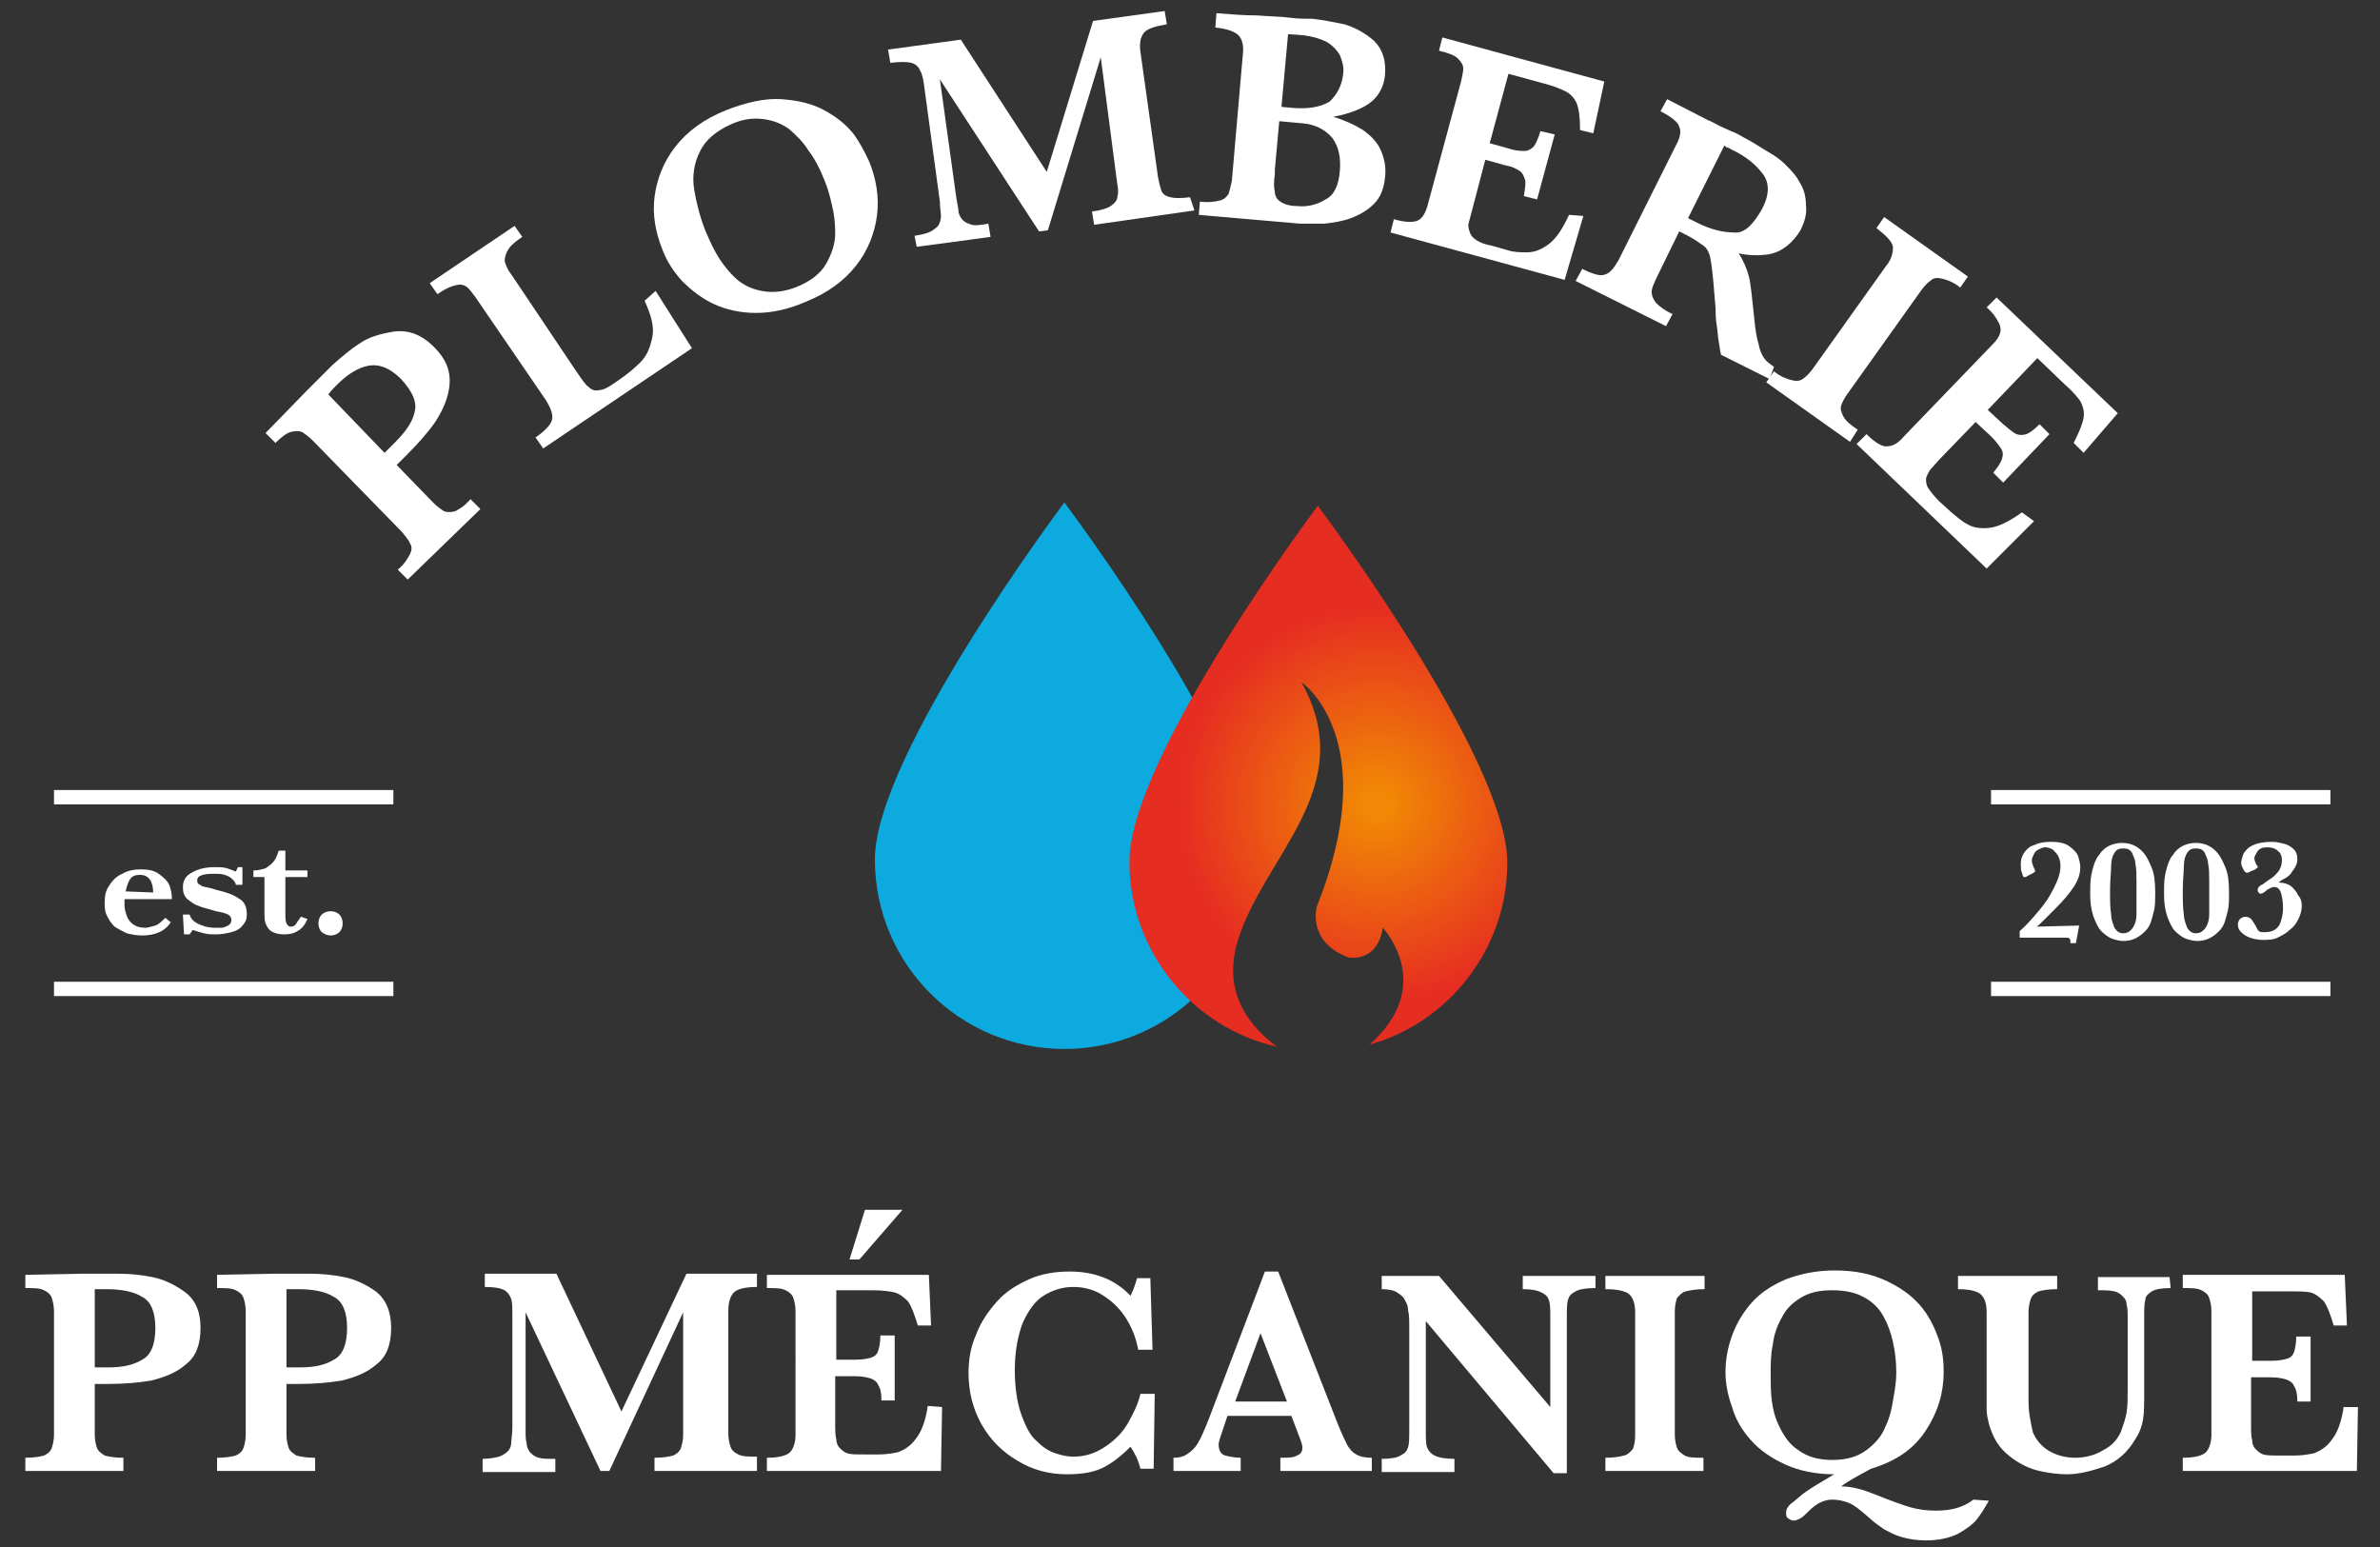 <?xml version="1.0" encoding="utf-8"?>
<!-- Generator: Adobe Illustrator 26.4.0, SVG Export Plug-In . SVG Version: 6.00 Build 0)  -->
<svg version="1.1" id="Calque_1" xmlns="http://www.w3.org/2000/svg" xmlns:xlink="http://www.w3.org/1999/xlink" x="0px" y="0px"
	 viewBox="0 0 216 140.4" style="enable-background:new 0 0 216 140.4;" xml:space="preserve">
<rect x="0" y="0" width="216" height="140.4" fill="#333333" stroke="none"/>
<style type="text/css">
	.st0{fill:#0CAADE;}
	
		.st1{clip-path:url(#SVGID_00000052807650182364532920000010974145195076106424_);fill:url(#SVGID_00000098913386820553084770000008513337515626247834_);}
	.st2{fill:#FFFFFF;}
</style>
<g>
	<g>
		<path class="st0" d="M113.8,78c0,9.5-7.7,17.2-17.2,17.2S79.4,87.5,79.4,78s17.2-32.4,17.2-32.4S113.8,68.5,113.8,78"/>
	</g>
</g>
<g>
	<g>
		<defs>
			<path id="SVGID_1_" d="M102.5,78.2c0,8.2,5.8,15.1,13.4,16.8c-2.3-1.7-5-4.7-3.6-9.5c2.3-7.8,11.2-14,5.8-23.6
				c0.3,0.2,7.4,5.4,1.4,20.4c0,0-0.9,3.2,2.9,4.6c0,0,2.6,0.5,3.1-2.7c0,0,4.9,5.2-1.2,10.6c7.2-2,12.5-8.7,12.5-16.5
				c0-9.5-17.2-32.4-17.2-32.4S102.5,68.7,102.5,78.2"/>
		</defs>
		<clipPath id="SVGID_00000152949436098003485070000010390107928989340088_">
			<use xlink:href="#SVGID_1_"  style="overflow:visible;"/>
		</clipPath>
		
			<radialGradient id="SVGID_00000140007972845581685110000014048229092411100827_" cx="-185.371" cy="-752.334" r="1" gradientTransform="matrix(-17.824 -1.215 1.215 -17.824 -2264.929 -13561.84)" gradientUnits="userSpaceOnUse">
			<stop  offset="0" style="stop-color:#F18805"/>
			<stop  offset="6.637450e-02" style="stop-color:#F18805"/>
			<stop  offset="1" style="stop-color:#E62D21"/>
		</radialGradient>
		
			<polygon style="clip-path:url(#SVGID_00000152949436098003485070000010390107928989340088_);fill:url(#SVGID_00000140007972845581685110000014048229092411100827_);" points="
			136.7,97.3 99.2,94.7 102.7,43.4 140.2,46 		"/>
	</g>
</g>
<g>
	<g>
		<path class="st2" d="M39.4,31.5c1.1,1.1,1.5,2.2,1.4,3.4s-0.6,2.3-1.3,3.4c-0.7,1-1.6,2-2.6,3L36,42.2l3.3,3.4
			c0.4,0.4,0.7,0.6,1,0.8c0.3,0.1,0.6,0.1,1,0c0.4-0.2,0.9-0.5,1.4-1.1l0.9,0.9L37,52.6l-0.9-0.9c0.6-0.5,0.9-1,1.1-1.4
			c0.2-0.4,0.2-0.7,0-1c-0.1-0.3-0.4-0.6-0.7-1L28.4,40c-0.4-0.4-0.7-0.6-1-0.8c-0.3-0.1-0.6-0.1-1,0s-0.9,0.5-1.4,1l-0.9-0.9
			l3.7-3.8c0.2-0.2,0.4-0.4,0.6-0.6c0.2-0.2,0.4-0.4,0.5-0.5s0.3-0.3,0.6-0.6c0.3-0.3,0.6-0.6,0.7-0.7c0.8-0.7,1.6-1.4,2.4-1.9
			c0.8-0.6,1.9-0.9,3.1-1.1C37.1,29.9,38.3,30.4,39.4,31.5 M36.4,34.4c-1-1-2-1.4-3-1.2S31.5,34,30.5,35c-0.2,0.2-0.4,0.4-0.7,0.8
			l5.1,5.3l0.9-0.9c0.9-0.9,1.6-1.8,1.8-2.7C37.9,36.6,37.5,35.6,36.4,34.4"/>
	</g>
	<g>
		<path class="st2" d="M59.5,26.4l3.3,5.2l-13.5,9.1l-0.7-1c0.9-0.6,1.4-1.2,1.5-1.6c0.1-0.5-0.1-1-0.5-1.7l-6.5-9.5
			c-0.3-0.4-0.6-0.8-0.8-0.9c-0.3-0.2-0.6-0.2-1-0.1s-0.9,0.3-1.6,0.8l-0.7-1l7.7-5.2l0.7,1c-0.6,0.4-1.1,0.8-1.3,1.2
			c-0.2,0.3-0.3,0.7-0.3,1c0.1,0.3,0.2,0.7,0.6,1.2l5.9,8.8c0.5,0.7,0.8,1.2,1.1,1.4c0.3,0.3,0.6,0.4,1,0.3c0.4,0,0.9-0.3,1.6-0.8
			c0.9-0.6,1.6-1.2,2.1-1.7c0.6-0.6,0.9-1.3,1.1-2.3c0.2-0.9-0.1-2-0.7-3.3L59.5,26.4z"/>
	</g>
	<g>
		<path class="st2" d="M78.9,14.7c0.6,1.5,0.9,3.1,0.7,4.8c-0.2,1.6-0.8,3.2-1.9,4.6s-2.6,2.5-4.6,3.3c-1.6,0.7-3.1,1-4.5,1
			s-2.7-0.3-3.8-0.8c-1.1-0.5-2.1-1.3-2.9-2.1c-0.8-0.9-1.4-1.8-1.8-2.9c-0.6-1.5-0.9-3.1-0.7-4.7c0.2-1.6,0.8-3.2,1.9-4.6
			c1.1-1.4,2.6-2.5,4.6-3.3c1.8-0.7,3.5-1.1,5-1s2.8,0.4,3.9,1s2,1.3,2.7,2.2C78,12.9,78.5,13.8,78.9,14.7 M74.8,16.3
			c-0.4-1-0.8-1.8-1.4-2.6c-0.5-0.8-1.1-1.4-1.8-2c-0.7-0.5-1.5-0.8-2.4-0.9c-0.9-0.1-1.8,0-2.9,0.5c-1.3,0.6-2.3,1.4-2.8,2.5
			c-0.5,1-0.7,2.2-0.5,3.4c0.2,1.2,0.5,2.4,1,3.7c0.3,0.7,0.6,1.4,1,2.1s0.9,1.4,1.6,2.1s1.5,1.1,2.5,1.3c1,0.2,2.1,0.1,3.3-0.4
			c1.2-0.5,2.1-1.2,2.6-2.1s0.8-1.8,0.8-2.7c0-1-0.1-1.8-0.3-2.6C75.3,17.7,75.1,17,74.8,16.3"/>
	</g>
	<g>
		<path class="st2" d="M108.4,19.1l-9.1,1.3l-0.2-1.2c0.8-0.1,1.4-0.3,1.7-0.5c0.3-0.2,0.6-0.5,0.6-0.8c0.1-0.3,0.1-0.7,0-1.2
			L99.9,5.2l-4.8,15.7L94.3,21l-9-13.8L86.8,18c0.1,0.6,0.2,1,0.2,1.3c0.1,0.3,0.2,0.5,0.4,0.7c0.2,0.2,0.5,0.3,0.8,0.4
			c0.4,0.1,0.9,0,1.5-0.1l0.2,1.2l-6.7,0.9l-0.2-1c0.6-0.1,1.1-0.2,1.5-0.4c0.3-0.2,0.6-0.4,0.7-0.6s0.2-0.5,0.2-0.8
			s-0.1-0.7-0.1-1.3L83.9,8c-0.1-0.8-0.2-1.3-0.4-1.6c-0.1-0.3-0.4-0.6-0.8-0.7c-0.4-0.1-1-0.1-1.9,0l-0.2-1.2l6.6-0.9l7.8,12
			l4.2-13.7l6.5-0.9l0.2,1.2c-1.1,0.2-1.8,0.4-2.1,0.8c-0.3,0.4-0.4,0.9-0.3,1.7l1.6,11.4c0.1,0.5,0.2,0.9,0.3,1.2
			c0.1,0.3,0.4,0.5,0.8,0.6s1,0.1,1.8,0L108.4,19.1z"/>
	</g>
	<g>
		<path class="st2" d="M125.7,16.1c-0.1,1-0.4,1.8-1,2.4s-1.3,1-2.1,1.3c-0.8,0.3-1.6,0.4-2.4,0.5c-0.8,0-1.5,0-2.2,0l-9.2-0.8
			l0.1-1.2c0.8,0.1,1.4,0,1.8-0.1s0.6-0.3,0.8-0.6c0.1-0.3,0.2-0.7,0.3-1.2l1-11.5c0.1-0.8-0.1-1.4-0.4-1.7c-0.3-0.3-1-0.6-2.1-0.7
			l0.1-1.3c1.3,0.1,2.5,0.2,3.7,0.2c1.2,0.1,2.2,0.1,2.9,0.2c0.8,0.1,1.3,0.1,1.6,0.1h0.5C120,1.8,121,2,122,2.2
			c1,0.3,1.9,0.8,2.7,1.5c0.8,0.8,1.1,1.8,1,3.1c-0.1,1-0.5,1.8-1.2,2.4c-0.7,0.6-1.9,1.1-3.5,1.4c1,0.3,1.9,0.7,2.7,1.2
			c0.7,0.5,1.3,1.1,1.6,1.8C125.7,14.5,125.8,15.3,125.7,16.1 M121.6,15.5c0.1-1.2-0.1-2.2-0.7-3c-0.6-0.7-1.5-1.2-2.6-1.3l-2.2-0.2
			l-0.4,4.4v0.4c-0.1,0.7-0.1,1.2,0,1.6c0,0.4,0.2,0.7,0.5,0.9c0.3,0.2,0.8,0.4,1.5,0.4c0.9,0.1,1.8-0.1,2.6-0.6
			C121.1,17.7,121.5,16.8,121.6,15.5 M121.9,6.7c0.1-0.6-0.1-1.2-0.3-1.7c-0.3-0.5-0.7-0.9-1.2-1.2c-0.6-0.3-1.3-0.5-2.1-0.6
			l-1.4-0.1l-0.6,6.6l1.1,0.1c1.4,0.1,2.5-0.1,3.3-0.6C121.4,8.5,121.8,7.7,121.9,6.7"/>
	</g>
	<g>
		<path class="st2" d="M143.7,19.6l-1.7,5.8l-15.8-4.3l0.3-1.2c1.1,0.3,1.8,0.3,2.2,0.1c0.4-0.2,0.7-0.7,0.9-1.5l3-11.1
			c0.1-0.5,0.2-0.9,0.2-1.2s-0.2-0.6-0.5-0.9c-0.3-0.3-0.9-0.5-1.7-0.7l0.3-1.2l14.7,4l-1,4.7l-1.2-0.3c0-1.1-0.1-1.9-0.3-2.4
			c-0.2-0.5-0.6-0.9-1-1.1c-0.4-0.2-1.1-0.5-1.9-0.7l-3.3-0.9l-1.7,6.3l1.8,0.5c0.6,0.2,1.1,0.2,1.4,0.2c0.3,0,0.6-0.2,0.8-0.4
			c0.2-0.3,0.4-0.7,0.6-1.4l1.3,0.3l-1.6,5.9l-1.2-0.3c0.1-0.7,0.2-1.2,0.1-1.5c-0.1-0.3-0.2-0.6-0.5-0.8c-0.3-0.2-0.7-0.4-1.3-0.5
			l-1.8-0.5l-1.1,4.2c-0.2,0.7-0.3,1.2-0.4,1.5c-0.1,0.3,0,0.6,0.1,0.9s0.3,0.5,0.6,0.7s0.8,0.4,1.4,0.5l1.4,0.4
			c0.6,0.2,1.2,0.2,1.8,0.2s1.2-0.2,1.9-0.7s1.3-1.4,1.9-2.7L143.7,19.6z"/>
	</g>
	<g>
		<path class="st2" d="M160.6,34.4l-4.4-2.2c-0.1-0.3-0.1-0.6-0.2-1.1c-0.1-0.5-0.1-1-0.2-1.6c-0.1-0.6-0.1-1.1-0.1-1.5l-0.2-2.4
			c-0.1-1.1-0.2-1.8-0.3-2.3c-0.1-0.4-0.3-0.8-0.6-1s-0.8-0.6-1.6-1l-0.6-0.3l-2.1,4.3c-0.2,0.5-0.4,0.8-0.4,1.2
			c0,0.3,0.1,0.6,0.4,1c0.3,0.3,0.8,0.7,1.5,1l-0.6,1.1l-8.2-4.1l0.6-1.1c1,0.5,1.7,0.7,2.1,0.5c0.4-0.1,0.8-0.6,1.2-1.3l5.2-10.4
			c0.4-0.7,0.5-1.3,0.3-1.7c-0.1-0.4-0.7-0.9-1.7-1.4l0.6-1.1l3.7,1.9c0.3,0.1,0.6,0.3,1,0.5s0.7,0.3,1.1,0.5
			c0.3,0.1,0.7,0.3,1.2,0.6c0.8,0.4,1.5,0.9,2.2,1.3s1.2,0.8,1.5,1.1c0.5,0.5,1,1,1.3,1.6c0.4,0.6,0.6,1.3,0.6,2.1
			c0.1,0.8-0.1,1.5-0.5,2.3c-0.3,0.5-0.7,1-1.2,1.4s-1.1,0.7-1.8,0.8c-0.7,0.1-1.6,0.1-2.6-0.1c0.4,0.6,0.7,1.3,0.9,2s0.3,2,0.5,3.8
			c0.1,1,0.2,1.8,0.4,2.4c0.1,0.6,0.3,1,0.5,1.3s0.5,0.5,0.9,0.8L160.6,34.4z M159.9,19c0.7-1.3,0.7-2.4,0.1-3.2
			c-0.6-0.8-1.5-1.6-2.8-2.2c-0.2-0.1-0.3-0.2-0.4-0.2c-0.1,0-0.2-0.1-0.3-0.2l-3.3,6.6l0.8,0.4c1.2,0.6,2.3,0.9,3.4,0.9
			C158.3,21.2,159.1,20.4,159.9,19"/>
	</g>
	<g>
		<path class="st2" d="M167.9,40.1l-7.6-5.4l0.7-1c0.6,0.5,1.2,0.7,1.6,0.8c0.4,0.1,0.7,0.1,1-0.1c0.3-0.2,0.6-0.5,0.9-0.9l6.7-9.4
			c0.5-0.6,0.6-1.2,0.6-1.7c-0.1-0.5-0.6-1-1.5-1.7l0.7-1l7.6,5.4l-0.7,1c-0.6-0.5-1.2-0.7-1.6-0.8c-0.4-0.1-0.8-0.1-1,0.1
			c-0.3,0.2-0.6,0.5-0.9,0.9l-6.7,9.4c-0.3,0.4-0.5,0.8-0.6,1.1s0,0.6,0.2,1s0.7,0.8,1.3,1.2L167.9,40.1z"/>
	</g>
	<g>
		<path class="st2" d="M184.6,47.3l-4.3,4.3l-11.8-11.3l0.9-0.9c0.8,0.8,1.5,1.2,1.9,1.1c0.5,0,1-0.3,1.5-0.9l8-8.3
			c0.4-0.4,0.6-0.7,0.7-1c0.1-0.3,0.1-0.6-0.1-1c-0.2-0.4-0.5-0.9-1.1-1.4l0.9-0.9l11,10.5l-3.1,3.6l-0.9-0.9c0.5-1,0.8-1.7,0.9-2.3
			c0.1-0.6-0.1-1.1-0.3-1.5c-0.3-0.4-0.7-0.9-1.4-1.5l-2.5-2.4l-4.5,4.7l1.4,1.3c0.5,0.4,0.8,0.7,1.2,0.9c0.3,0.1,0.6,0.1,0.9,0
			c0.3-0.1,0.7-0.4,1.2-0.9l0.9,0.9l-4.2,4.4l-0.9-0.9c0.4-0.5,0.7-0.9,0.8-1.3c0.1-0.3,0.1-0.6-0.1-0.9c-0.2-0.3-0.5-0.7-0.9-1.1
			l-1.4-1.3l-3,3.1c-0.5,0.5-0.8,0.9-1.1,1.2c-0.2,0.3-0.3,0.5-0.4,0.8c0,0.3,0,0.6,0.2,0.9c0.2,0.3,0.5,0.7,1,1.2l1.1,1
			c0.5,0.4,0.9,0.8,1.5,1.1c0.5,0.3,1.2,0.4,2,0.3c0.8-0.1,1.8-0.6,2.9-1.4L184.6,47.3z"/>
	</g>
	<g>
		<path class="st2" d="M18.2,120.5c0,1.5-0.4,2.6-1.3,3.3c-0.9,0.8-2,1.2-3.2,1.5c-1.2,0.2-2.5,0.3-3.8,0.3H8.6v4.6
			c0,0.5,0.1,0.9,0.2,1.2c0.1,0.3,0.4,0.5,0.7,0.7c0.4,0.1,0.9,0.2,1.7,0.2v1.2H2.3v-1.2c0.8,0,1.3-0.1,1.7-0.2
			c0.4-0.2,0.6-0.4,0.7-0.7s0.2-0.7,0.2-1.2V119c0-0.5-0.1-0.9-0.2-1.2c-0.1-0.3-0.3-0.5-0.7-0.7s-0.9-0.2-1.7-0.2v-1.2l5.1-0.1
			c0.3,0,0.5,0,0.9,0c0.3,0,0.6,0,0.7,0c0.2,0,0.5,0,0.8,0c0.4,0,0.8,0,1,0c1,0,2,0.1,3,0.3c1,0.2,1.9,0.6,2.9,1.3
			C17.7,117.9,18.2,119,18.2,120.5 M14.1,120.5c0-1.4-0.4-2.4-1.2-2.8c-0.8-0.5-1.9-0.7-3.3-0.7c-0.2,0-0.6,0-1,0v7.1h1.2
			c1.3,0,2.3-0.2,3.1-0.7C13.7,123,14.1,122,14.1,120.5"/>
	</g>
	<g>
		<path class="st2" d="M35.5,120.5c0,1.5-0.4,2.6-1.3,3.3c-0.9,0.8-2,1.2-3.2,1.5c-1.2,0.2-2.5,0.3-3.8,0.3H26v4.6
			c0,0.5,0.1,0.9,0.2,1.2s0.4,0.5,0.7,0.7c0.4,0.1,0.9,0.2,1.7,0.2v1.2h-8.9v-1.2c0.8,0,1.3-0.1,1.7-0.2c0.4-0.2,0.6-0.4,0.7-0.7
			s0.2-0.7,0.2-1.2V119c0-0.5-0.1-0.9-0.2-1.2c-0.1-0.3-0.3-0.5-0.7-0.7c-0.4-0.2-0.9-0.2-1.7-0.2v-1.2l5.1-0.1c0.3,0,0.5,0,0.9,0
			c0.3,0,0.6,0,0.7,0c0.2,0,0.5,0,0.8,0c0.4,0,0.8,0,1,0c1,0,2,0.1,3,0.3c1,0.2,1.9,0.6,2.9,1.3C35,117.9,35.5,119,35.5,120.5
			 M31.5,120.5c0-1.4-0.4-2.4-1.2-2.8c-0.8-0.5-1.9-0.7-3.3-0.7c-0.2,0-0.6,0-1,0v7.1h1.2c1.3,0,2.3-0.2,3.1-0.7
			C31.1,123,31.5,122,31.5,120.5"/>
	</g>
	<g>
		<path class="st2" d="M68.3,133.5h-8.9v-1.2c0.8,0,1.3-0.1,1.7-0.2c0.4-0.2,0.6-0.4,0.7-0.7c0.1-0.3,0.2-0.7,0.2-1.2v-11.1
			l-6.7,14.4h-0.8l-6.8-14.4v10.6c0,0.6,0,1,0.1,1.3c0,0.3,0.1,0.5,0.3,0.8c0.2,0.2,0.4,0.4,0.8,0.5c0.3,0.1,0.8,0.1,1.5,0.1v1.2
			h-6.6v-1.2c0.6,0,1.1-0.1,1.5-0.2c0.3-0.1,0.6-0.3,0.8-0.5s0.3-0.5,0.3-0.8s0.1-0.7,0.1-1.3v-10.1c0-0.8,0-1.3-0.1-1.6
			c-0.1-0.3-0.3-0.6-0.6-0.8c-0.4-0.2-0.9-0.3-1.8-0.3v-1.2h6.5l5.9,12.5l5.9-12.5h6.4v1.2c-1.1,0-1.8,0.2-2.1,0.5
			c-0.3,0.3-0.5,0.9-0.5,1.6v11.2c0,0.5,0.1,0.9,0.2,1.2s0.3,0.5,0.7,0.7c0.4,0.2,0.9,0.2,1.7,0.2v1.3H68.3z"/>
	</g>
	<g>
		<path class="st2" d="M85.5,127.7l-0.1,5.8H69.6v-1.2c1.1,0,1.8-0.2,2.1-0.5c0.3-0.3,0.5-0.9,0.5-1.6V119c0-0.5-0.1-0.9-0.2-1.2
			c-0.1-0.3-0.3-0.5-0.7-0.7c-0.4-0.2-0.9-0.2-1.7-0.2v-1.2h14.7l0.2,4.6h-1.2c-0.3-1-0.6-1.8-0.9-2.2c-0.4-0.4-0.8-0.7-1.2-0.8
			c-0.4-0.1-1.1-0.2-2-0.2h-3.3v6.3h1.8c0.6,0,1.1-0.1,1.4-0.2s0.5-0.3,0.6-0.6c0.1-0.3,0.2-0.8,0.2-1.4h1.3v5.9H80
			c0-0.7-0.1-1.1-0.3-1.4c-0.1-0.3-0.4-0.5-0.7-0.6c-0.3-0.1-0.8-0.2-1.4-0.2h-1.8v4.2c0,0.7,0,1.2,0.1,1.5c0,0.3,0.1,0.6,0.3,0.8
			c0.2,0.2,0.4,0.4,0.7,0.5c0.3,0.1,0.8,0.1,1.5,0.1h1.4c0.6,0,1.2-0.1,1.7-0.2c0.5-0.2,1.1-0.5,1.6-1.2c0.5-0.6,0.9-1.6,1.1-3
			L85.5,127.7L85.5,127.7z M81.9,109.8l-3.9,4.5h-0.9l1.4-4.5H81.9z"/>
	</g>
	<g>
		<path class="st2" d="M104.7,133.3h-1.2c-0.2-0.8-0.5-1.4-0.9-2c-0.7,0.7-1.4,1.3-2.3,1.8s-2,0.7-3.5,0.7c-1.6,0-3.1-0.4-4.4-1.2
			c-1.4-0.8-2.5-1.9-3.3-3.3c-0.8-1.4-1.2-3-1.2-4.7c0-1.2,0.2-2.4,0.7-3.5c0.4-1.1,1.1-2.1,1.9-3s1.8-1.5,2.9-2s2.4-0.7,3.7-0.7
			c2.2,0,4.1,0.7,5.5,2.2c0.2-0.4,0.4-0.9,0.6-1.6h1.2l0.2,6.5h-1.3c-0.2-1.1-0.6-2.1-1.2-3s-1.3-1.5-2.1-2
			c-0.8-0.5-1.7-0.7-2.6-0.7c-1,0-1.9,0.3-2.7,0.8c-0.8,0.5-1.4,1.4-1.9,2.5c-0.4,1.1-0.7,2.5-0.7,4.2c0,1.6,0.2,3,0.6,4.1
			c0.4,1.1,0.8,1.9,1.4,2.4c0.6,0.6,1.1,0.9,1.7,1.1c0.6,0.2,1.1,0.3,1.6,0.3c1.1,0,2-0.3,2.9-0.9c0.9-0.6,1.6-1.3,2.1-2.2
			s0.9-1.7,1.1-2.6h1.3L104.7,133.3L104.7,133.3z"/>
	</g>
	<g>
		<path class="st2" d="M124.6,133.5h-8.4v-1.2c0.7,0,1.2,0,1.5-0.2c0.3-0.1,0.5-0.3,0.5-0.7c0-0.3-0.1-0.5-0.2-0.8l-0.8-2.1h-5.8
			l-0.4,1.2c-0.2,0.6-0.4,1.1-0.4,1.4c0,0.5,0.2,0.9,0.6,1s0.9,0.2,1.4,0.2v1.2h-6.1v-1.2c0.5,0,0.9-0.1,1.2-0.3
			c0.3-0.2,0.7-0.5,1-1s0.6-1.2,1-2.2l5.1-13.4h1.2l5.4,13.8c0.4,1,0.7,1.6,0.9,2c0.2,0.3,0.4,0.6,0.8,0.8c0.3,0.2,0.8,0.3,1.4,0.3
			v1.2H124.6z M116.8,127.2l-2.4-6.2l-2.3,6.2H116.8z"/>
	</g>
	<g>
		<path class="st2" d="M144.8,116.9c-0.8,0-1.5,0.1-1.8,0.3c-0.4,0.2-0.6,0.4-0.7,0.8c-0.1,0.3-0.1,0.9-0.1,1.6v14.1H141l-11.6-13.8
			v9.8c0,0.7,0,1.3,0.1,1.6s0.3,0.6,0.7,0.8s1,0.3,1.8,0.3v1.2h-6.6v-1.2c0.8,0,1.4-0.1,1.7-0.3c0.4-0.2,0.6-0.4,0.7-0.8
			c0.1-0.3,0.1-0.9,0.1-1.6v-9.1c0-0.7,0-1.3-0.1-1.6c0-0.4-0.1-0.7-0.3-1c-0.1-0.3-0.4-0.5-0.7-0.7c-0.3-0.2-0.8-0.3-1.4-0.3v-1.2
			h5.2l10.1,11.9v-8.1c0-0.7,0-1.2-0.1-1.5c-0.1-0.4-0.3-0.6-0.7-0.8c-0.4-0.2-0.9-0.3-1.7-0.3v-1.2h6.6V116.9z"/>
	</g>
	<g>
		<path class="st2" d="M154.7,133.5h-9v-1.2c0.8,0,1.3-0.1,1.7-0.2c0.4-0.1,0.6-0.4,0.8-0.6c0.1-0.3,0.2-0.7,0.2-1.2v-11.2
			c0-0.8-0.2-1.3-0.5-1.6c-0.3-0.3-1-0.5-2.2-0.5v-1.2h9v1.2c-0.8,0-1.3,0.1-1.7,0.2s-0.6,0.4-0.8,0.6c-0.1,0.3-0.2,0.7-0.2,1.2
			v11.2c0,0.5,0.1,0.9,0.2,1.2c0.1,0.3,0.4,0.5,0.7,0.7c0.4,0.2,0.9,0.2,1.7,0.2v1.2H154.7z"/>
	</g>
	<g>
		<path class="st2" d="M180.5,136.2c-0.4,0.7-0.7,1.2-1.1,1.7c-0.4,0.5-1,0.9-1.7,1.3c-0.8,0.4-1.8,0.6-2.9,0.6
			c-0.8,0-1.5-0.1-2.2-0.3s-1.2-0.5-1.6-0.7c-0.4-0.3-0.9-0.6-1.3-1c-0.8-0.7-1.4-1.2-1.9-1.4s-1-0.3-1.5-0.3c-0.7,0-1.4,0.3-2.1,1
			c-0.3,0.3-0.6,0.6-0.8,0.7s-0.4,0.2-0.6,0.2c-0.2,0-0.4-0.1-0.5-0.2c-0.2-0.1-0.2-0.3-0.2-0.5c0-0.3,0.1-0.5,0.4-0.8
			c0.3-0.2,0.6-0.5,1.1-0.9c0.4-0.3,1-0.7,1.7-1.1c0.7-0.4,1.1-0.7,1.2-0.7c-1.7,0-3.2-0.3-4.5-0.9c-1.3-0.6-2.3-1.3-3.1-2.2
			s-1.4-1.9-1.7-3c-0.4-1.1-0.6-2.1-0.6-3.2c0-1.1,0.2-2.2,0.6-3.3c0.4-1.1,1-2.1,1.8-3s1.9-1.6,3.1-2.1c1.3-0.5,2.8-0.8,4.4-0.8
			c1.8,0,3.3,0.3,4.6,0.9s2.3,1.3,3.1,2.2c0.8,0.9,1.3,1.9,1.7,3s0.5,2.1,0.5,3.1c0,1.9-0.5,3.6-1.6,5.3s-2.7,2.8-5,3.5
			c-1.3,0.7-2.2,1.2-2.7,1.6c1,0,2,0.3,3,0.7c1.5,0.6,2.6,1,3.3,1.2s1.5,0.3,2.3,0.3c1.4,0,2.5-0.3,3.4-1L180.5,136.2L180.5,136.2z
			 M172.1,124.6c0-1-0.1-1.9-0.3-2.8s-0.5-1.7-0.9-2.4c-0.4-0.7-1-1.3-1.8-1.7c-0.7-0.4-1.7-0.6-2.8-0.6c-1.2,0-2.1,0.2-2.9,0.7
			c-0.8,0.5-1.3,1-1.7,1.8c-0.4,0.7-0.7,1.5-0.8,2.4c-0.2,0.9-0.2,1.8-0.2,2.8c0,0.7,0,1.5,0.1,2.3s0.3,1.6,0.7,2.4
			c0.4,0.8,0.9,1.6,1.7,2.1c0.8,0.6,1.8,0.9,3.1,0.9s2.3-0.3,3.1-0.9c0.8-0.6,1.4-1.3,1.7-2.1c0.4-0.8,0.6-1.7,0.7-2.4
			C172,126,172.1,125.3,172.1,124.6"/>
	</g>
	<g>
		<path class="st2" d="M197,116.9c-0.8,0-1.4,0.1-1.7,0.3c-0.3,0.2-0.6,0.4-0.6,0.8c-0.1,0.3-0.1,0.9-0.1,1.6v6.5
			c0,1.2,0,2.1-0.1,2.7c-0.1,0.6-0.3,1.2-0.7,1.8c-0.7,1.2-1.6,2-2.8,2.5c-1.2,0.4-2.3,0.7-3.4,0.7c-0.8,0-1.6-0.1-2.5-0.3
			s-1.7-0.6-2.4-1.1s-1.3-1.1-1.7-1.9c-0.2-0.4-0.4-0.9-0.5-1.3c-0.1-0.4-0.2-0.9-0.2-1.2c0-0.3,0-0.9,0-1.5v-7.4
			c0-0.8-0.2-1.3-0.5-1.6c-0.3-0.3-1-0.5-2.1-0.5v-1.2h9v1.2c-0.8,0-1.3,0.1-1.7,0.2c-0.4,0.2-0.6,0.4-0.7,0.7
			c-0.1,0.3-0.2,0.7-0.2,1.2v7.4c0,0.8,0,1.4,0.1,2c0.1,0.6,0.2,1.1,0.3,1.5c0.3,0.7,0.8,1.3,1.5,1.7s1.5,0.6,2.3,0.6
			c0.9,0,1.8-0.2,2.6-0.7c0.8-0.4,1.3-1,1.6-1.7c0.2-0.6,0.4-1.1,0.5-1.7c0.1-0.6,0.1-1.3,0.1-2.1v-6.4c0-0.6,0-1-0.1-1.3
			c0-0.3-0.1-0.5-0.3-0.7s-0.4-0.4-0.8-0.5s-0.9-0.1-1.5-0.1v-1.2h6.5L197,116.9L197,116.9z"/>
	</g>
	<g>
		<path class="st2" d="M214,127.7l-0.1,5.8h-15.8v-1.2c1.1,0,1.8-0.2,2.1-0.5s0.5-0.9,0.5-1.6V119c0-0.5-0.1-0.9-0.2-1.2
			c-0.1-0.3-0.3-0.5-0.7-0.7s-0.9-0.2-1.7-0.2v-1.2h14.7l0.2,4.6h-1.2c-0.3-1-0.6-1.8-0.9-2.2c-0.4-0.4-0.8-0.7-1.2-0.8
			c-0.4-0.1-1.1-0.1-2-0.1h-3.3v6.3h1.8c0.6,0,1.1-0.1,1.4-0.2c0.3-0.1,0.5-0.3,0.6-0.6c0.1-0.3,0.2-0.8,0.2-1.4h1.3v5.9h-1.2
			c0-0.7-0.1-1.1-0.3-1.4c-0.1-0.3-0.4-0.5-0.7-0.6s-0.8-0.2-1.4-0.2h-1.8v4.2c0,0.7,0,1.2,0.1,1.5c0,0.3,0.1,0.6,0.3,0.8
			s0.4,0.4,0.7,0.5s0.8,0.1,1.5,0.1h1.4c0.6,0,1.2-0.1,1.7-0.2c0.5-0.2,1.1-0.5,1.6-1.2c0.5-0.6,0.9-1.6,1.1-3L214,127.7L214,127.7z
			"/>
	</g>
	<g>
		<path class="st2" d="M188.7,84l-0.3,1.6h-0.5c0-0.1,0-0.2,0-0.2c0-0.2-0.1-0.3-0.3-0.3h-4.3v-0.6c0.6-0.5,1.1-1.1,1.7-1.8
			c0.6-0.7,1-1.3,1.4-2.1s0.6-1.4,0.6-2c0-0.4-0.1-0.7-0.2-0.9c-0.1-0.2-0.3-0.4-0.5-0.6c-0.2-0.1-0.4-0.2-0.7-0.2
			c-0.2,0-0.4,0.1-0.6,0.2c-0.2,0.1-0.3,0.2-0.4,0.4c-0.1,0.2-0.2,0.4-0.2,0.6s0.1,0.5,0.3,0.9c0,0,0,0,0,0.1c0,0-0.1,0.1-0.3,0.2
			l-0.4,0.2c-0.1,0.1-0.2,0.1-0.3,0.1s-0.1-0.1-0.2-0.4c-0.1-0.2-0.1-0.5-0.1-0.8c0-0.4,0.1-0.7,0.3-1s0.5-0.6,0.9-0.7
			c0.4-0.2,0.9-0.3,1.5-0.3c0.7,0,1.3,0.1,1.7,0.4s0.7,0.6,0.8,0.9s0.2,0.7,0.2,1c0,0.6-0.2,1.2-0.6,1.8c-0.4,0.6-0.9,1.2-1.6,1.9
			c0,0-0.2,0.2-0.4,0.4c-0.2,0.2-0.5,0.5-0.8,0.8s-0.5,0.5-0.6,0.5L188.7,84L188.7,84z"/>
	</g>
	<g>
		<path class="st2" d="M195.6,81c0,0.6,0,1.2-0.1,1.6s-0.2,0.8-0.3,1.1c-0.1,0.3-0.3,0.6-0.5,0.8c-0.6,0.6-1.2,0.9-2,0.9
			c-0.3,0-0.7-0.1-1-0.2s-0.7-0.4-1-0.7c-0.3-0.3-0.5-0.8-0.7-1.3c-0.2-0.6-0.3-1.2-0.3-2c0-0.7,0-1.3,0.1-1.8s0.2-0.8,0.3-1.1
			c0.1-0.2,0.2-0.5,0.4-0.7c0.5-0.8,1.3-1.1,2.1-1.1c0.9,0,1.6,0.4,2.1,1.1c0.2,0.3,0.4,0.7,0.6,1.2C195.5,79.3,195.6,80,195.6,81
			 M193.9,80.9V80c0-0.6,0-1.2-0.1-1.6c0-0.4-0.2-0.7-0.3-1c-0.2-0.3-0.4-0.4-0.8-0.4c-0.4,0-0.6,0.1-0.8,0.4s-0.3,0.7-0.3,1.2
			s-0.1,1.3-0.1,2.2c0,0.9,0,1.6,0.1,2.2c0,0.5,0.2,0.9,0.3,1.2c0.2,0.3,0.4,0.5,0.8,0.5c0.3,0,0.5-0.1,0.7-0.3
			c0.2-0.2,0.3-0.4,0.4-0.7c0.1-0.3,0.1-0.6,0.1-1c0-0.3,0-0.8,0-1.4L193.9,80.9L193.9,80.9z"/>
	</g>
	<g>
		<path class="st2" d="M202.3,81c0,0.6,0,1.2-0.1,1.6s-0.2,0.8-0.3,1.1c-0.1,0.3-0.3,0.6-0.5,0.8c-0.6,0.6-1.2,0.9-2,0.9
			c-0.3,0-0.7-0.1-1-0.2s-0.7-0.4-1-0.7c-0.3-0.3-0.5-0.8-0.7-1.3c-0.2-0.6-0.3-1.2-0.3-2c0-0.7,0-1.3,0.1-1.8s0.2-0.8,0.3-1.1
			c0.1-0.2,0.2-0.5,0.4-0.7c0.5-0.8,1.3-1.1,2.1-1.1c0.9,0,1.6,0.4,2.1,1.1c0.2,0.3,0.4,0.7,0.6,1.2C202.2,79.3,202.3,80,202.3,81
			 M200.5,80.9V80c0-0.6,0-1.2-0.1-1.6c0-0.4-0.2-0.7-0.3-1c-0.2-0.3-0.4-0.4-0.8-0.4c-0.4,0-0.6,0.1-0.8,0.4s-0.3,0.7-0.3,1.2
			s-0.1,1.3-0.1,2.2c0,0.9,0,1.6,0.1,2.2c0,0.5,0.2,0.9,0.3,1.2c0.2,0.3,0.4,0.5,0.8,0.5c0.3,0,0.5-0.1,0.7-0.3
			c0.2-0.2,0.3-0.4,0.4-0.7c0.1-0.3,0.1-0.6,0.1-1c0-0.3,0-0.8,0-1.4L200.5,80.9L200.5,80.9z"/>
	</g>
	<g>
		<path class="st2" d="M208.9,82.2c0,0.4-0.1,0.8-0.3,1.2s-0.4,0.7-0.8,1c-0.3,0.3-0.7,0.5-1.1,0.7c-0.4,0.2-0.9,0.2-1.4,0.2
			c-0.4,0-0.8-0.1-1.1-0.2s-0.6-0.3-0.8-0.5s-0.3-0.4-0.3-0.7c0-0.2,0.1-0.4,0.2-0.5c0.1-0.1,0.3-0.2,0.5-0.2s0.4,0.1,0.5,0.2
			s0.2,0.3,0.4,0.6c0.1,0.2,0.2,0.4,0.3,0.5s0.3,0.1,0.5,0.1c0.7,0,1.1-0.2,1.4-0.7c0.2-0.5,0.3-1,0.3-1.5c0-0.6-0.1-1.1-0.2-1.4
			c-0.1-0.3-0.3-0.5-0.6-0.5c-0.2,0-0.4,0.1-0.7,0.3c-0.2,0.2-0.4,0.3-0.5,0.3s-0.2,0-0.2-0.1c-0.1-0.1-0.1-0.1-0.1-0.2
			s0-0.2,0.1-0.3c0.1-0.1,0.2-0.2,0.3-0.2c0.5-0.4,0.9-0.6,1.1-0.8c0.2-0.2,0.4-0.4,0.5-0.6s0.2-0.5,0.2-0.8c0-0.4-0.1-0.7-0.4-0.9
			c-0.2-0.2-0.5-0.3-0.9-0.3c-0.2,0-0.4,0-0.6,0.1c-0.2,0.1-0.3,0.2-0.4,0.4c-0.1,0.2-0.2,0.3-0.2,0.5s0.1,0.4,0.2,0.6
			c0.1,0.1,0.1,0.1,0.1,0.2c0,0,0,0.1-0.1,0.1l-0.1,0.1l-0.5,0.2c-0.1,0.1-0.2,0.1-0.3,0.1s-0.2-0.1-0.3-0.3
			c-0.1-0.2-0.2-0.4-0.2-0.6s0.1-0.5,0.2-0.8c0.2-0.3,0.4-0.6,0.9-0.8c0.4-0.2,1-0.3,1.7-0.3c0.4,0,0.8,0.1,1.2,0.2
			c0.3,0.1,0.6,0.3,0.8,0.5s0.3,0.5,0.3,0.9c0,0.3-0.1,0.5-0.2,0.7c-0.1,0.2-0.3,0.4-0.4,0.6c-0.2,0.2-0.3,0.3-0.5,0.4
			s-0.4,0.2-0.6,0.4c0.6,0,1.1,0.2,1.4,0.6c0.2,0.2,0.3,0.4,0.4,0.6C208.8,81.5,208.9,81.8,208.9,82.2"/>
	</g>
	<g>
		<rect x="180.7" y="71.7" class="st2" width="30.8" height="1.3"/>
	</g>
	<g>
		<rect x="180.7" y="89.1" class="st2" width="30.8" height="1.3"/>
	</g>
	<g>
		<rect x="4.9" y="71.7" class="st2" width="30.8" height="1.3"/>
	</g>
	<g>
		<rect x="4.9" y="89.1" class="st2" width="30.8" height="1.3"/>
	</g>
	<g>
		<path class="st2" d="M15.6,81.6h-4.3c0,0.1,0,0.3,0,0.6s0.1,0.6,0.2,0.9c0.1,0.3,0.3,0.6,0.6,0.8c0.3,0.2,0.6,0.3,1.1,0.3
			c0.2,0,0.5-0.1,0.9-0.2c0.3-0.1,0.6-0.4,0.9-0.7l0.5,0.4c-0.5,0.8-1.4,1.2-2.6,1.2c-0.5,0-1-0.1-1.4-0.2c-0.4-0.2-0.8-0.4-1.1-0.6
			c-0.3-0.3-0.5-0.6-0.7-1s-0.2-0.8-0.2-1.2c0-0.6,0.1-1.1,0.4-1.5c0.3-0.5,0.7-0.9,1.2-1.1c0.5-0.3,1.1-0.4,1.7-0.4
			c0.6,0,1.2,0.1,1.6,0.4c0.4,0.3,0.8,0.6,1,1.1C15.5,80.7,15.6,81.1,15.6,81.6 M13.9,81c0-1-0.4-1.6-1.2-1.6
			c-0.4,0-0.7,0.1-0.9,0.4s-0.3,0.7-0.4,1.1L13.9,81L13.9,81z"/>
	</g>
	<g>
		<path class="st2" d="M22.4,83c0,0.4-0.1,0.7-0.4,1c-0.2,0.3-0.6,0.5-1,0.6s-0.9,0.2-1.4,0.2c-0.4,0-0.7,0-1.1-0.1s-0.7-0.2-1-0.3
			l-0.3,0.4h-0.5L16.6,83h0.6c0.1,0.3,0.3,0.6,0.7,0.8c0.4,0.2,0.9,0.4,1.6,0.4c0.2,0,0.4,0,0.6,0s0.4-0.1,0.6-0.2s0.3-0.3,0.3-0.5
			s-0.1-0.4-0.3-0.5c-0.2-0.1-0.5-0.2-1.1-0.3c-0.6-0.2-1.2-0.3-1.6-0.5c-0.4-0.1-0.7-0.4-1-0.6c-0.3-0.3-0.4-0.6-0.4-1.1
			s0.2-1,0.8-1.3c0.5-0.3,1.2-0.5,2-0.5c0.5,0,0.9,0,1.2,0.1c0.3,0.1,0.6,0.2,0.8,0.3l0.2-0.4H22v1.6h-0.6c0-0.2-0.2-0.4-0.3-0.5
			c-0.2-0.2-0.4-0.3-0.7-0.4c-0.3-0.1-0.6-0.1-1-0.1c-0.3,0-0.6,0-1,0.1c-0.3,0.1-0.5,0.2-0.5,0.5c0,0.1,0,0.2,0.1,0.3
			c0.1,0.1,0.2,0.1,0.3,0.2c0.2,0.1,0.4,0.1,0.8,0.2s0.6,0.2,0.7,0.2c0.8,0.2,1.4,0.4,1.8,0.7C22.2,81.8,22.4,82.3,22.4,83"/>
	</g>
	<g>
		<path class="st2" d="M27.9,83.4c-0.2,0.5-0.5,0.9-0.9,1.1c-0.3,0.2-0.7,0.3-1.2,0.3s-0.9-0.1-1.2-0.3c-0.3-0.2-0.4-0.5-0.5-0.7
			C24,83.5,24,83.2,24,82.9v-3.3h-1V79c0.4,0,0.8-0.1,1.1-0.2c0.3-0.2,0.6-0.4,0.8-0.7c0.2-0.3,0.3-0.6,0.4-0.9h0.6V79h2v0.6h-2v3.3
			c0,0.4,0,0.7,0.1,0.9c0.1,0.2,0.2,0.3,0.4,0.3c0.2,0,0.4-0.1,0.5-0.3c0.1-0.2,0.3-0.4,0.4-0.6L27.9,83.4z"/>
	</g>
	<g>
		<path class="st2" d="M31.1,83.8c0,0.3-0.1,0.6-0.3,0.8c-0.2,0.2-0.5,0.3-0.8,0.3s-0.5-0.1-0.8-0.3c-0.2-0.2-0.3-0.5-0.3-0.8
			s0.1-0.6,0.3-0.8c0.2-0.2,0.5-0.3,0.8-0.3s0.6,0.1,0.8,0.3C31,83.2,31.1,83.5,31.1,83.8"/>
	</g>
</g>
</svg>
